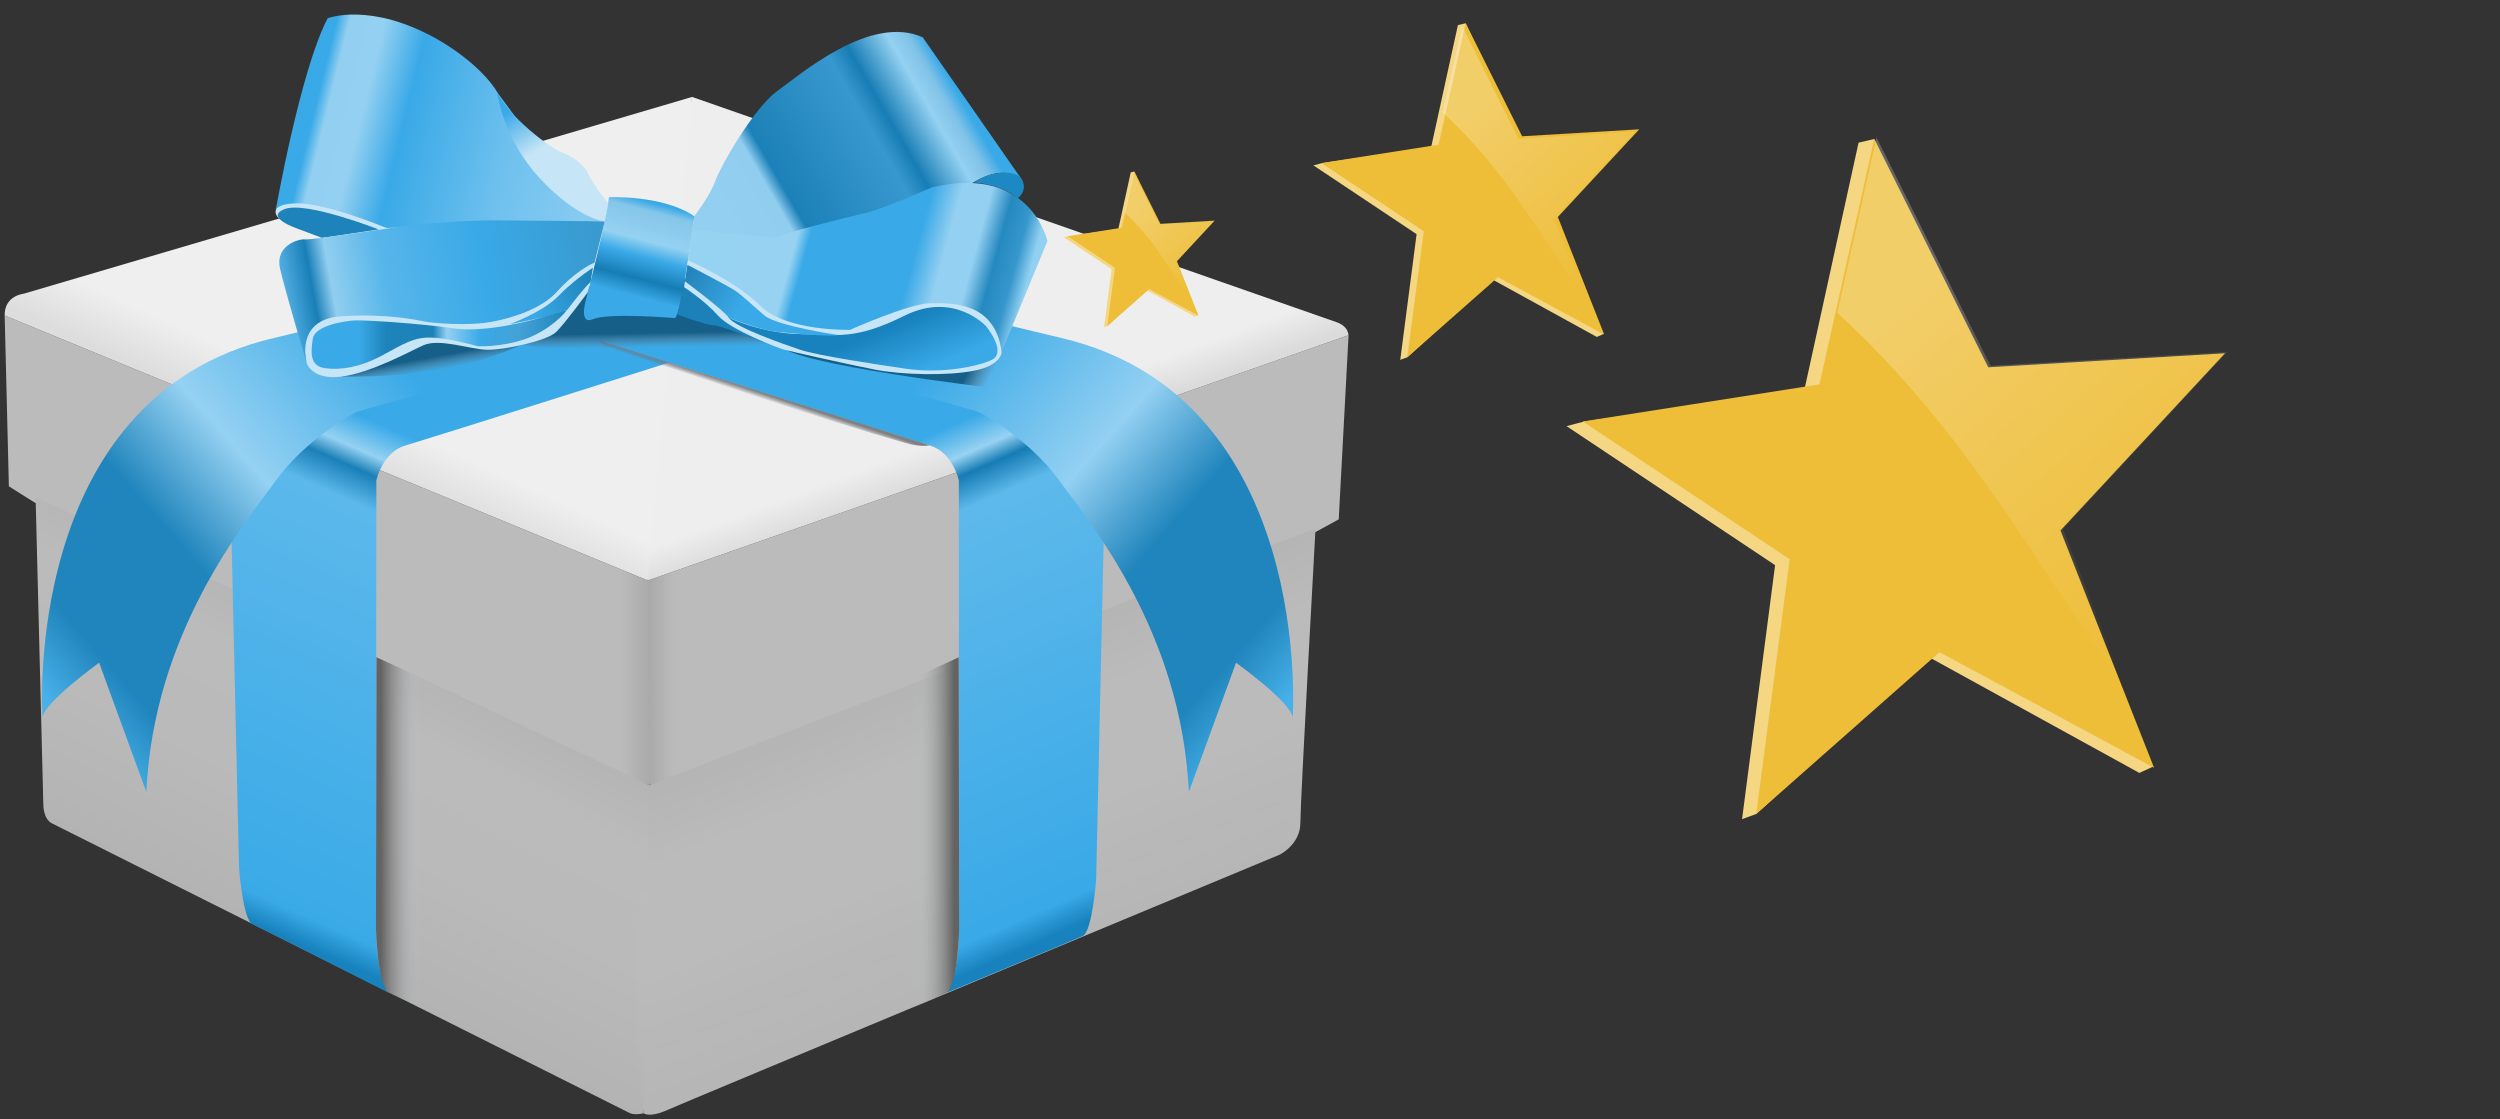 <svg xmlns="http://www.w3.org/2000/svg" xmlns:xlink="http://www.w3.org/1999/xlink" width="793.701" height="355.276" viewBox="0 0 210 94" xmlns:v="https://vecta.io/nano"><rect x="0" y="0" width="210" height="94" fill="#333333" stroke="none"/><defs><linearGradient id="A" xlink:href="#g"><stop offset="0" stop-color="#636362"/><stop offset="1" stop-color="#c3c6ca" stop-opacity="0"/></linearGradient><linearGradient id="B" xlink:href="#g"><stop offset="0" stop-color="#aaa"/><stop offset="1" stop-color="#bbb"/></linearGradient><linearGradient id="C" x1="-237.606" y1="160.277" x2="-234.592" y2="153.729" xlink:href="#g"><stop offset="0" stop-color="#ddd"/><stop offset="1" stop-color="#efefef"/></linearGradient><linearGradient id="D" x1="-138.582" y1="158.006" x2="-136.847" y2="162.683" xlink:href="#g"><stop offset="0" stop-color="#eee"/><stop offset="1" stop-color="#dbdbdb"/></linearGradient><linearGradient id="E" x1="-220.266" y1="236.132" x2="-202.501" y2="200.98" xlink:href="#g"><stop offset="0" stop-color="#b4b4b4" stop-opacity=".997"/><stop offset=".427" stop-color="#bbb" stop-opacity=".994"/><stop offset=".8" stop-color="#bbb"/><stop offset="1" stop-color="#b5b5b5"/></linearGradient><linearGradient id="F" x1="-127.389" y1="227.081" x2="-141.555" y2="191.267" xlink:href="#g"><stop offset="0" stop-color="#b8b8b8" stop-opacity=".984"/><stop offset=".427" stop-color="#bbb"/><stop offset=".765" stop-color="#bbb"/><stop offset="1" stop-color="#b5b5b5"/></linearGradient><linearGradient xlink:href="#B" id="G" x1="-187.492" y1="194.186" x2="-184.153" y2="194.186"/><linearGradient xlink:href="#B" id="H" x1="-187.359" y1="192.996" x2="-191.446" y2="192.996"/><linearGradient id="I" x1="-273.929" y1="195.053" x2="-208.589" y2="137.601" xlink:href="#g"><stop offset="0" stop-color="#49b0e9"/><stop offset=".107" stop-color="#2085bc"/><stop offset=".312" stop-color="#2085bc"/><stop offset=".476" stop-color="#95d1f2"/><stop offset=".754" stop-color="#39a9e7"/></linearGradient><linearGradient id="J" x1="-233.892" y1="234.374" x2="-191.842" y2="138.935" xlink:href="#g"><stop offset="0" stop-color="#1782bd"/><stop offset=".036" stop-color="#3aaae7"/><stop offset=".549" stop-color="#5cb8eb"/><stop offset=".59" stop-color="#1a80b7"/><stop offset=".614" stop-color="#95d1f2"/><stop offset=".655" stop-color="#39a9e7"/></linearGradient><linearGradient xlink:href="#A" id="K" x1="-223.638" y1="219.108" x2="-218.376" y2="219.108"/><linearGradient id="L" x1="-233.892" y1="234.374" x2="-191.842" y2="138.935" xlink:href="#g"><stop offset="0" stop-color="#1782bd"/><stop offset=".036" stop-color="#39a9e7"/><stop offset=".549" stop-color="#5eb9eb"/><stop offset=".59" stop-color="#167cb4"/><stop offset=".614" stop-color="#97d2f2"/><stop offset=".655" stop-color="#39a9e7"/></linearGradient><linearGradient id="M" x1="-273.929" y1="195.053" x2="-208.589" y2="137.601" xlink:href="#g"><stop offset="0" stop-color="#47b0e9"/><stop offset=".107" stop-color="#2085bc"/><stop offset=".312" stop-color="#2085bc"/><stop offset=".476" stop-color="#93d0f2"/><stop offset=".754" stop-color="#39a9e7"/></linearGradient><linearGradient xlink:href="#A" id="N" x1="-223.638" y1="219.108" x2="-218.376" y2="219.108"/><linearGradient id="O" x1="-173.656" y1="159.618" x2="-173.888" y2="160.32" xlink:href="#g"><stop offset="0" stop-color="#808081"/><stop offset="1" stop-color="#626a7a" stop-opacity="0"/></linearGradient><linearGradient id="P" x1="-430.272" y1="130.304" x2="-385.102" y2="142.479" xlink:href="#g"><stop offset="0" stop-color="#96d2f2"/><stop offset=".327" stop-color="#97d2f2"/><stop offset=".363" stop-color="#39a9e7"/><stop offset=".666" stop-color="#39a9e7"/><stop offset=".749" stop-color="#94d0f1"/><stop offset=".832" stop-color="#94d0f1"/><stop offset=".894" stop-color="#2589bf"/><stop offset=".953" stop-color="#3697cc"/><stop offset="1" stop-color="#92d0f1"/></linearGradient><linearGradient id="Q" x1="-434.816" y1="134.649" x2="-438.878" y2="150.146" xlink:href="#g"><stop offset="0" stop-color="#39a9e7"/><stop offset=".076" stop-color="#85c6e9"/><stop offset=".322" stop-color="#95d1f1"/><stop offset=".462" stop-color="#39a9e7"/><stop offset=".648" stop-color="#167cb4"/><stop offset=".797" stop-color="#39a9e7"/></linearGradient><linearGradient id="R" x1="-403.577" y1="150.658" x2="-400.828" y2="157.272" xlink:href="#g"><stop offset="0" stop-color="#1782bd"/><stop offset="1" stop-color="#39a9e7"/></linearGradient><linearGradient id="S" x1="-426.497" y1="137.07" x2="-395.414" y2="119.109" xlink:href="#g"><stop offset="0" stop-color="#93cff0"/><stop offset=".206" stop-color="#90cdef"/><stop offset=".258" stop-color="#1c81b8"/><stop offset=".65" stop-color="#3798ce"/><stop offset=".729" stop-color="#187db5"/><stop offset=".879" stop-color="#94d1f2"/><stop offset=".946" stop-color="#80c2e7"/><stop offset="1" stop-color="#39a9e7"/></linearGradient><linearGradient id="T" x1="-482.011" y1="152.706" x2="-447.71" y2="152.706" xlink:href="#g"><stop offset="0" stop-color="#39a9e7"/><stop offset=".187" stop-color="#39a9e7"/><stop offset=".295" stop-color="#1d83ba"/><stop offset=".476" stop-color="#1c82b8"/><stop offset=".53" stop-color="#93d0f2"/><stop offset=".662" stop-color="#39a9e7"/><stop offset=".812" stop-color="#43a2d7"/><stop offset="1" stop-color="#2085bb"/></linearGradient><linearGradient id="U" x1="-451.685" y1="149.902" x2="-444.503" y2="144.957" xlink:href="#g"><stop offset="0" stop-color="#39a9e7"/><stop offset="1" stop-color="#1f84bb"/></linearGradient><linearGradient id="V" x1="-485.236" y1="147.215" x2="-443.546" y2="139.732" xlink:href="#g"><stop offset="0" stop-color="#4eabdf"/><stop offset=".083" stop-color="#197fb7"/><stop offset=".145" stop-color="#91ceef"/><stop offset=".313" stop-color="#57b6ea"/><stop offset=".632" stop-color="#39a9e7"/><stop offset="1" stop-color="#399acf"/></linearGradient><linearGradient id="W" x1="-456.009" y1="122.318" x2="-452.317" y2="127.742" xlink:href="#g"><stop offset="0" stop-color="#39a9e7"/><stop offset="1" stop-color="#c6e5f6"/></linearGradient><linearGradient id="X" x1="-484.053" y1="124.288" x2="-443.321" y2="134.342" xlink:href="#g"><stop offset="0" stop-color="#39a9e7"/><stop offset=".042" stop-color="#39a9e7"/><stop offset=".083" stop-color="#92cff1"/><stop offset=".194" stop-color="#93d0f1"/><stop offset=".33" stop-color="#39a9e7"/><stop offset=".682" stop-color="#6fc1ee"/><stop offset="1" stop-color="#8accf1"/></linearGradient><linearGradient id="Y" x1="-216.694" y1="155.188" x2="-216.363" y2="157.04" xlink:href="#g"><stop offset="0" stop-color="#155f88"/><stop offset="1" stop-color="#676e7a" stop-opacity="0"/></linearGradient><linearGradient id="Z" x1="-189.387" y1="152.021" x2="-189.352" y2="153.902" xlink:href="#g"><stop offset="0" stop-color="#155f88"/><stop offset="1" stop-color="#676e7a" stop-opacity="0"/></linearGradient><linearGradient id="a" x1="-144.595" y1="156.854" x2="-141.886" y2="158.258" xlink:href="#g"><stop offset="0" stop-color="#155f88"/><stop offset="1" stop-color="#676e7a" stop-opacity="0"/></linearGradient><linearGradient id="b" x1="-431.352" y1="144.017" x2="-424.385" y2="148.27" xlink:href="#g"><stop offset="0" stop-color="#2485bb"/><stop offset="1" stop-color="#39a9e7"/></linearGradient><linearGradient id="c" x1="-1595.968" y1="-1060.903" x2="-1651.76" y2="-998.773" xlink:href="#g"><stop offset="0" stop-color="#fff" stop-opacity=".239"/><stop offset="1" stop-color="#fff" stop-opacity="0"/></linearGradient><path id="d" d="M-255.176 213.679l-6.348-17.373s-7.417 5.345-7.617 7.35c0 0-2.94-42.964 31.003-50.982l36.415-8.753 20.914 6.147s-6.414.067-11.359 2.071-13.564 4.477-13.564 4.477l-21.114 5.947s-6.615 3.341-10.891 9.221-16.437 20.446-17.439 41.894z"/><path id="e" d="M-222.694 240.634l4.318 2.01v-44.367l-5.863-2.706-.067 36.482s.183 7.339 1.612 8.581z"/><path id="f" d="M-1594.998-1097.813l7.831 35.049c-26.351 24.201-39.837 50.546-58.028 76.107l12.98-32.913-32.874-35.413 47.307 2.806z"/><linearGradient id="g" gradientUnits="userSpaceOnUse"/></defs><g transform="matrix(.481 0 0 .481 179.002 -28.835)"><g transform="matrix(1.299 0 0 1.299 -15.117 -79.316)"><g transform="translate(0 4.763)"><path d="M-187.76 180.489l-86.462-35.624.567 22.962c27.213 17.408 56.397 29.466 86.084 40.16 2.983-9.392 1.552-18.456-.189-27.498z" fill="url(#H)"/><path d="M-187.76 180.489l94.211-32.978-1.323 24.757c-29.111 16.154-60.784 26.225-92.699 35.719z" fill="url(#G)"/><path d="M-187.76 180.489c-.921-21.782 1.701-43.428 5.953-65.012l86.795 30.337c.903.373 1.378.945 1.462 1.696l-94.211 32.978" fill="url(#D)"/><path d="M-181.807 115.477l-89.864 26.458s-2.588.231-2.551 2.929l86.462 35.624z" fill="url(#C)"/><path d="M-187.571 207.987c-1.306 14.592-2.583 29.188-.756 44.129 0 0 .71.563 2.764-.26 1.937-.898 82.731-34.502 82.731-34.502s2.806-1.336 2.806-4.31 2.035-39.548 2.035-39.548z" fill="url(#F)"/><path d="M-187.571 207.987l-82.493-38.743 1.039 41.318s-.047 1.961 1.158 2.575l77.705 38.962c-.003-.001.558.305 1.836.017z" fill="url(#E)"/></g><path d="M-222.694 240.634s-1.606-1.937-1.606-9.497l.047-59.342s.816-3.786 3.89-4.688 42.129-13.265 42.129-13.265l-14.458-7.371-51.405 16.914 1.383 60.416s.501 7.049 1.804 7.651 18.216 9.182 18.216 9.182z" fill="url(#J)"/><use xlink:href="#d" fill="url(#I)"/><use xlink:href="#e" fill="url(#K)"/><g transform="matrix(-1 0 0 1 -370.198 0)"><path d="M-222.694 240.634s-1.606-1.937-1.606-9.497l.047-59.342s.816-3.786 3.89-4.688 44.468-14.14 44.468-14.14l-16.796-6.496-51.405 16.914 1.383 62.004s.501 7.049 1.804 7.651 18.216 7.595 18.216 7.595z" fill="url(#L)"/><use xlink:href="#d" fill="url(#M)"/><use xlink:href="#e" fill="url(#N)"/></g><path d="M-149.868 167.071l-44.435-14.103c-.011.069.807.847.807.847 6.668 2.396 28.828 9.706 40.883 13.095 0 0 1.742.419 2.744.161z" fill="url(#O)"/><path d="M-228.931 157.829c8.706.119 16.851-.876 24.59-4.445l-13.941-5.212z" fill="url(#Y)"/><path d="M-206.517 153.294c8.578 1.491 29.219 2.28 37.424-.024l-19.233-12.132z" fill="url(#Z)"/><path d="M-169.924 153.606c1.068 2.572 29.294 5.856 29.294 5.856l.788-5.65z" fill="url(#a)"/><g transform="translate(249.057 .149)"><path d="M-430.562 136.124s2.126-2.74 2.835-4.772 5.244-9.875 8.363-12.095 12.473-10.347 19.513-7.182l13.418 19.277s-1.984-2.551-6.615.236l-23.624 9.497-14.316-1.937z" fill="url(#S)"/><path d="M-442.043 133.573s7.229-.331 11.481 2.551c0 0-1.654 12.946-2.599 13.702 0 0-8.882-.756-11.009.142s-.85-3.024-.85-3.024 2.646-10.253 2.977-13.371z" fill="url(#Q)"/><path d="M-443.98 142.408l-39.677 7.093.982 6.373s.722 2.347 4.697 1.813 8.853-3.241 10.991-4.209 6.214.535 8.519.601 8.118-1.203 9.321-2.372 4.276-5.379 4.276-5.379l.89-3.919" fill="#c6e5f6"/><path d="M-444.202 143.053s-2.539 1.637-4.644 3.809-6.515 3.775-6.515 3.775 7.283-1.336 7.784-2.005 2.339-3.04 3.074-3.675z" fill="url(#U)"/><path d="M-451.685 149.902s-6.749 1.971-11.259 1.303-11.96-1.136-13.263-1.069-5.379.668-5.646 2.472-.434 3.642 1.604 3.942 4.644-.067 7.651-1.67 4.243-2.472 6.582-2.439 5.713 1.002 6.214 1.136 4.711.033 7.717-1.437 4.377-3.374 4.377-3.374z" fill="url(#T)"/><path d="M-486.831 135.269s3.341-18.909 6.982-25.758c0 0 5.746-2.238 14.7 2.806 0 0 5.78 3.14 8.252 7.383 3.572 4.696 9.378 13.836 14.767 14.666l-.479 2.466-29.354.875z" fill="url(#X)"/><path d="M-471.965 137.707s-8.285-3.475-12.261-3.307-2.272 1.938-2.272 1.938l13.497 1.57z" fill="#c6e5f6"/><path d="M-473 137.908s-9.789-3.842-12.628-2.74 1.737 2.639 1.737 2.639l3.274 1.236z" fill="#1d83ba"/><path d="M-457.068 119.446s.709 6.189 5.764 11.623 8.693 5.764 8.693 5.764l.479-2.466s-1.755-1.928-2.984-4.479c0 0-1.099-1.543-3.03-2.236s-7.459-5.04-8.924-8.206z" fill="url(#W)"/><path d="M-442.61 136.833c-.189-.047-10.064-.095-13.985-.142s-8.835.283-11.765.614-13.513 2.032-14.505 1.937-4.063.898-3.402 3.874 3.591 12.757 3.591 12.757-1.654-5.859 4.583-6.284 10.347.52 11.339.709 5.67.614 8.835.047 6.993-1.89 8.977-4.158 4.583-3.78 4.961-3.78z" fill="url(#V)"/><path d="M-432.83 149.353c.094.024 4.016 1.465 4.772 1.417s6.922 2.339 6.922 2.339l-10.701-8.245z" fill="#1c81b9"/><path d="M-431.941 145.659l.535-3.608 43.298 5.145-1.136 7.183s.033 1.771-3.642 2.506-9.789.568-13.397-.134-11.593-2.506-12.294-2.706-7.083-2.606-8.82-4.577-4.544-3.809-4.544-3.809z" fill="#c6e5f6"/><path d="M-425.961 149.768s4.443 2.105 9.555 2.205 7.45.835 14.098-2.472 10.958 1.403 10.958 1.403 3.007 3.608.635 4.61-7.083 1.737-11.259 1.136-12.094-1.804-14.366-2.572-8.619-2.973-9.622-4.31z" fill="url(#R)"/><path d="M-411.262 152.093s-8.197-1.205-9.875-2.622-3.095-2.835-4.181-3.496-6.166-3.307-6.166-3.307l-.354 2.197s5.517 4.113 5.877 4.903c0 0 4.541 1.806 6.762 1.924 0 0 6.638.709 7.938.402z" fill="url(#b)"/><path d="M-387.073 133.715c.017-.067 1.263-.834.64-2.363s-3.78-1.095-4.766-.677-1.849.913-1.849.913 3.853.223 5.975 2.127z" fill="#1d89c4"/><path d="M-389.245 154.378l6.147-14.9s-2.238-10.424-15.568-7.216c0 0-6.147 2.773-8.954 3.441s-10.891 2.673-12.061 3.307l-11.159-1.069-.568 4.109s6.281 2.706 9.755 6.147 12.027 3.207 12.027 3.207 7.851-3.508 10.758-3.575 8.753-.2 9.622 6.548" fill="url(#P)"/></g></g><path d="M-44.83 84.221l-2.744.642-9.458 43.144-38.561 5.576-2.977.788 36.42 24.27-5.769 44.358 2.481-.905 29.997-27.477 36.906 20.311 2.332-1.073z" fill="#f4d683"/><g fill="#eebe39"><path d="M-44.83 84.221l-9.575 42.852-41.334 6.48 36.138 24.053-5.838 44.487 31.993-28.257 37.481 20.2-16.347-41.451 28.724-30.942-41.334 2.452z"/><path d="M-42.625 96.428l-7.596 34.099-33.521 5.449 29.145 19.403-4.376 35.998 25.595-22.953 30.549 16.678-13.623-33.934 22.788-24.852-32.861 1.816z"/></g><use xlink:href="#f" fill="url(#c)" transform="matrix(-.874 0 0 .874 -1438.467 1043.44)"/><path d="M-116.185 64.011l-1.358.318-4.68 21.351-19.083 2.759-1.473.39 18.023 12.011-2.855 21.952 1.228-.448 14.845-13.598 18.264 10.051 1.154-.531z" fill="#f4d683"/><g fill="#eebe39"><path d="M-116.185 64.011l-4.738 21.207-20.455 3.207 17.884 11.903-2.889 22.016 15.833-13.984 18.549 9.997-8.09-20.513 14.215-15.313-20.455 1.213z"/><path d="M-115.093 70.052l-3.759 16.875-16.589 2.697 14.423 9.602-2.166 17.815 12.666-11.359 15.118 8.254-6.742-16.793 11.277-12.299-16.262.899z"/></g><use xlink:href="#f" fill="url(#c)" transform="matrix(-.432 0 0 .432 -805.86 538.704)"/><path d="M-174.05 89.905l-.628.147-2.166 9.881-8.831 1.277-.682.18 8.341 5.558-1.321 10.159.568-.207 6.87-6.293 8.452 4.652.534-.246z" fill="#f4d683"/><g fill="#eebe39"><path d="M-174.05 89.905l-2.193 9.814-9.466 1.484 8.276 5.509-1.337 10.188 7.327-6.471 8.584 4.626-3.744-9.493 6.578-7.086-9.466.562z"/><path d="M-173.545 92.701l-1.74 7.809-7.677 1.248 6.675 4.444-1.002 8.244 5.862-5.257 6.996 3.82-3.12-7.772 5.219-5.692-7.526.416z"/></g><use xlink:href="#f" fill="url(#c)" transform="matrix(-.2 0 0 .2 -493.219 309.584)"/></g></svg>